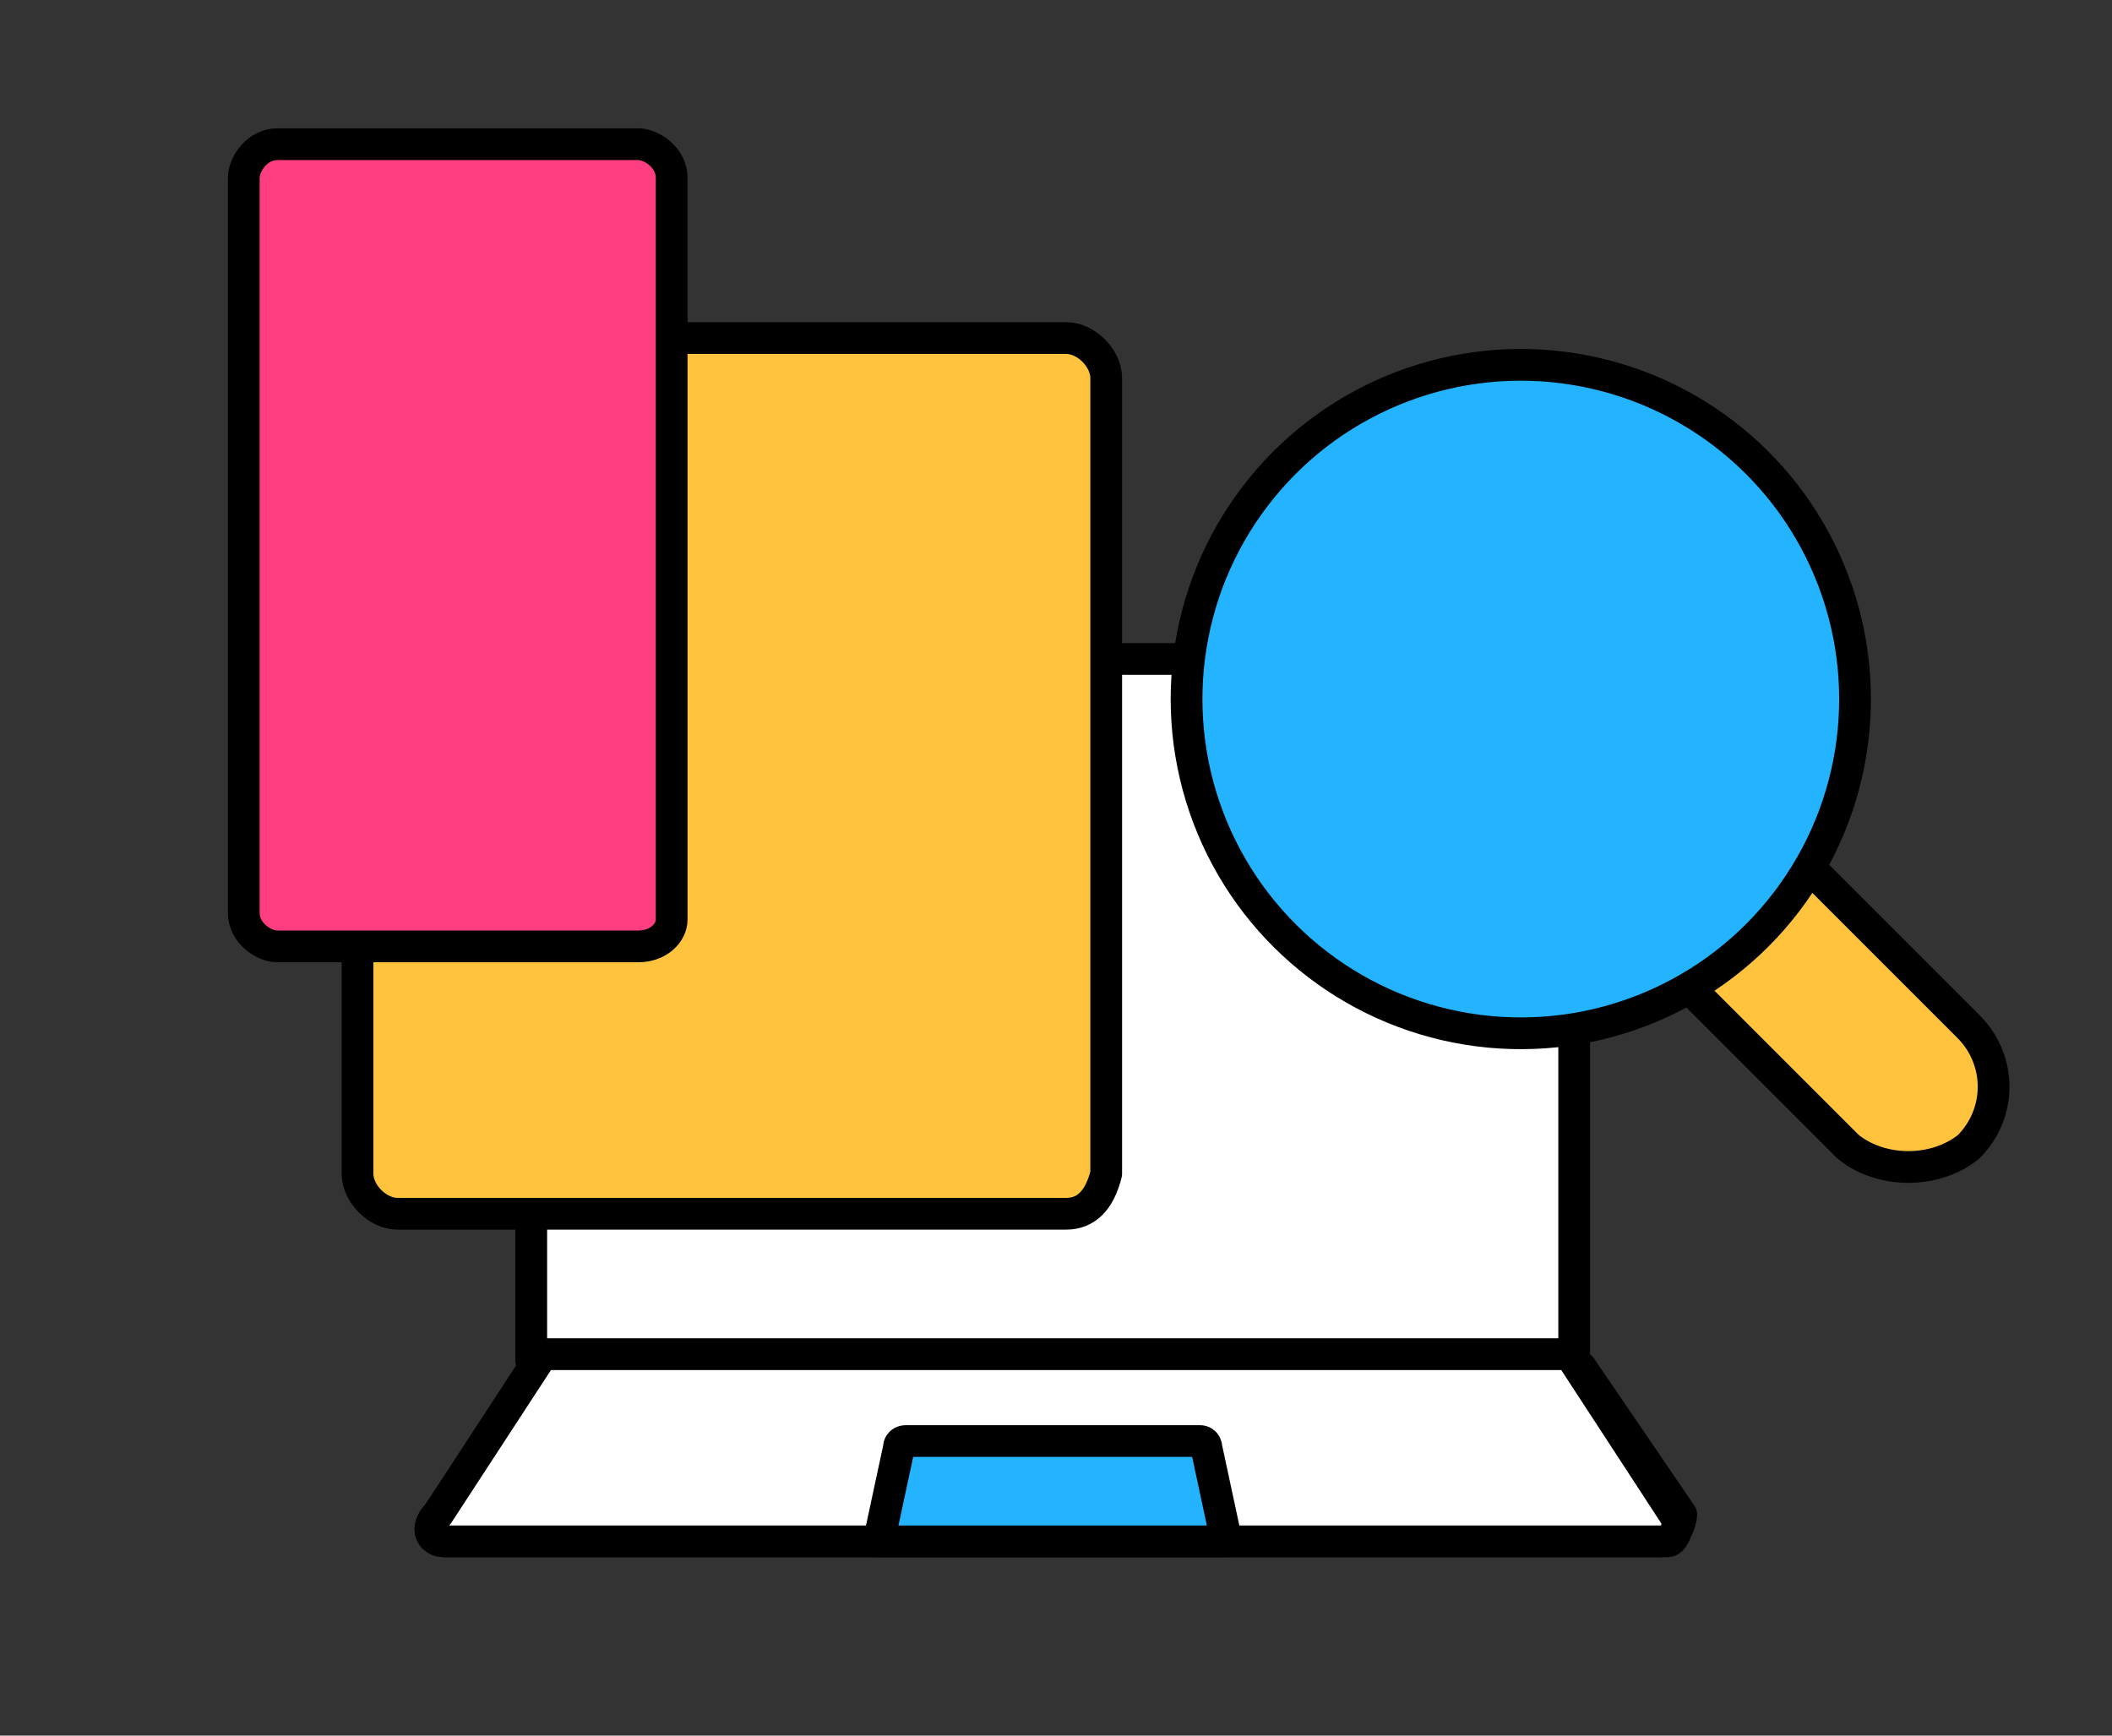 <?xml version="1.0" encoding="UTF-8"?>
<svg id="Layer_1" xmlns="http://www.w3.org/2000/svg" version="1.1" viewBox="0 0 199.61 164.04">
  <rect x="0" y="0" width="199.61" height="164.04" fill="#333333" stroke="none"/>
  <!-- Generator: Adobe Illustrator 29.5.1, SVG Export Plug-In . SVG Version: 2.1.0 Build 141)  -->
  <defs>
    <style>
      .st0 {
        fill: #23b3ff;
      }

      .st0, .st1, .st2, .st3 {
        stroke: #000;
        stroke-linecap: round;
        stroke-linejoin: round;
        stroke-width: 3px;
      }

      .st1 {
        fill: #fff;
      }

      .st2 {
        fill: #ff3d81;
      }

      .st3 {
        fill: #ffc33e;
      }
    </style>
  </defs>
  <g>
    <g>
      <path class="st1" d="M148.78,128.62H50.21v-59.39c0-3.79,2.53-6.32,5.69-6.32h86.56c3.16,0,5.69,3.16,5.69,6.32v59.39h.63Z"/>
      <path class="st1" d="M156.99,145.68H42c-1.26,0-1.9-1.26-.63-2.53l9.48-13.9h98.57l9.48,13.9c0,.63-.63,2.53-1.9,2.53Z"/>
      <path class="st1" d="M148.78,128.62l9.48,14.53c.63.63,0,2.53-.63,2.53H42c-1.26,0-1.9-1.26-.63-2.53l9.48-14.53"/>
      <path class="st0" d="M115.92,145.68l-1.9-8.85s0-.63-.63-.63h-27.8s-.63,0-.63.63l-1.9,8.85h32.86Z"/>
      <path class="st1" d="M148.78,68.6v59.39H50.21v-59.39c0-3.79,2.53-6.32,5.69-6.32h86.56c3.79,0,6.32,3.16,6.32,6.32Z"/>
    </g>
    <g id="Check_balances">
      <path class="st3" d="M100.76,114.72h-63.18c-1.9,0-3.79-1.9-3.79-3.79V35.74c0-1.9,1.9-3.79,3.79-3.79h63.18c1.9,0,3.79,1.9,3.79,3.79v75.19c-.63,2.53-1.9,3.79-3.79,3.79Z"/>
    </g>
    <g id="Check_balances1" data-name="Check_balances">
      <path class="st2" d="M60.32,89.45H26.2c-1.26,0-3.16-1.26-3.16-3.16V16.79c0-1.26,1.26-3.16,3.16-3.16h34.12c1.26,0,3.16,1.26,3.16,3.16v70.13c0,1.26-1.26,2.53-3.16,2.53Z"/>
    </g>
  </g>
  <g>
    <path class="st3" d="M174.68,108.4l-31.59-31.59,11.37-11.37,31.59,31.59c3.16,3.16,3.16,8.21,0,11.37h0c-3.16,2.53-8.21,2.53-11.37,0Z"/>
    <circle class="st0" cx="143.72" cy="66.07" r="31.59" transform="translate(55.49 197.35) rotate(-80.78)"/>
  </g>
</svg>